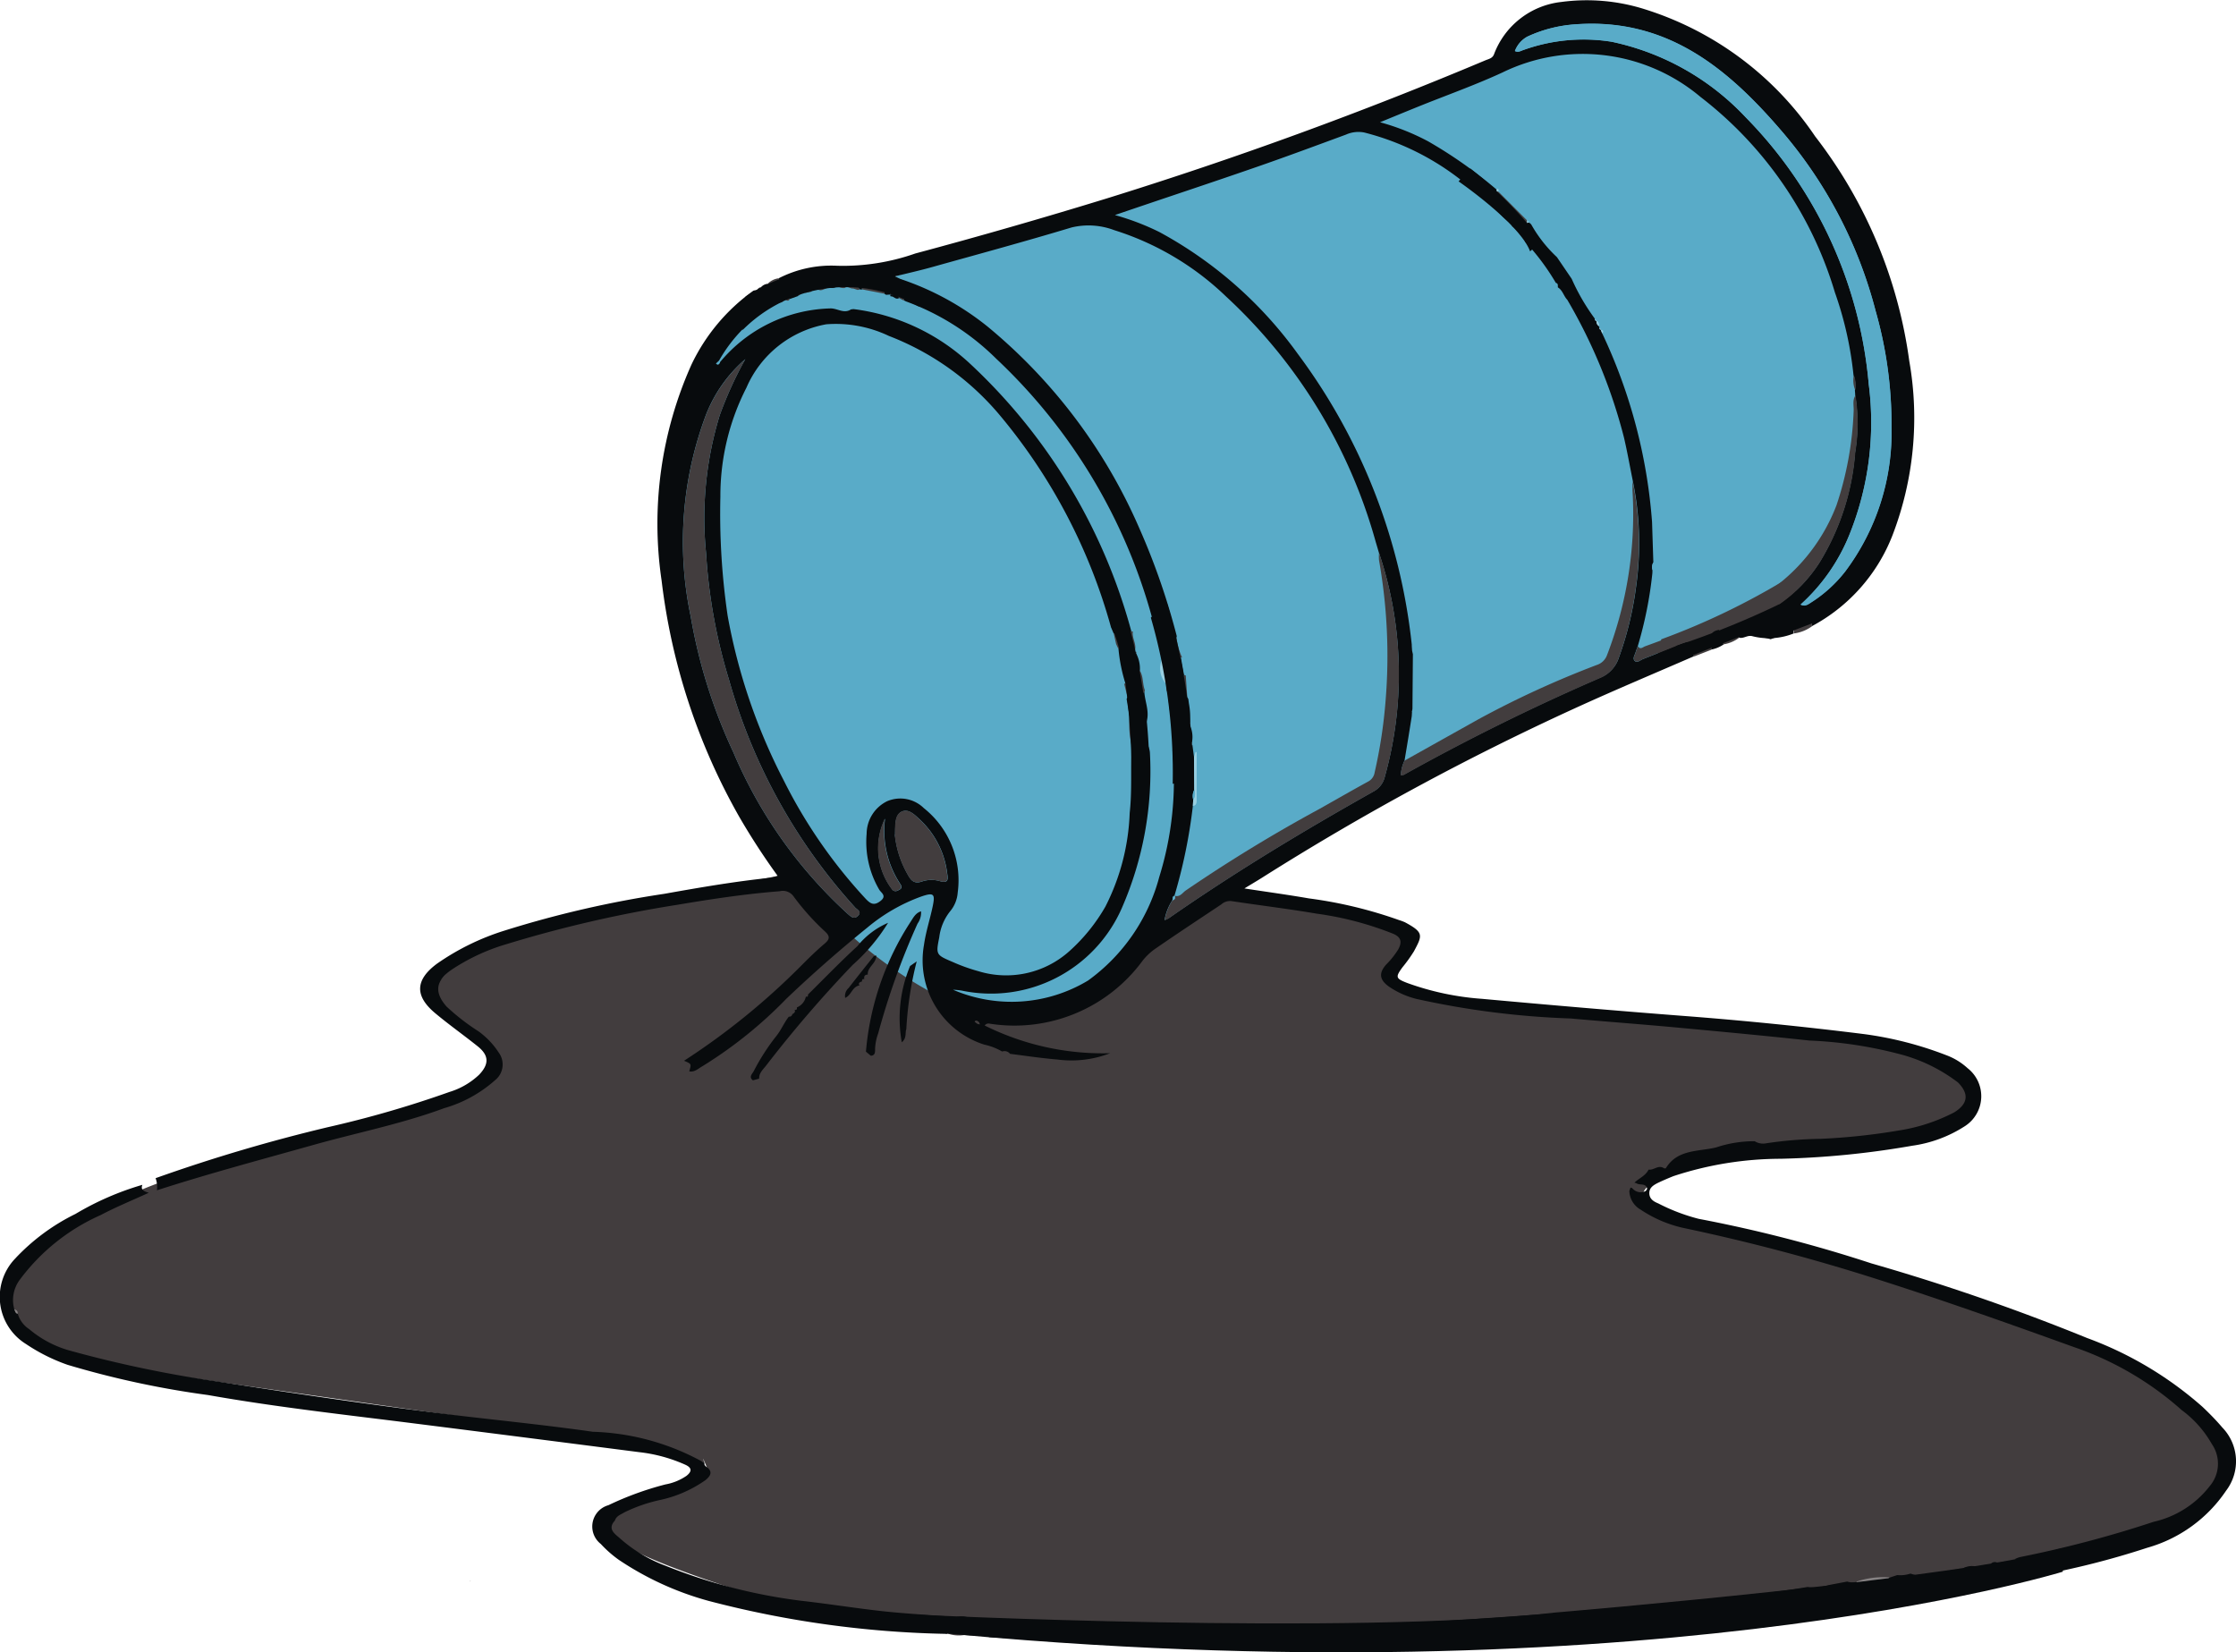 <svg xmlns="http://www.w3.org/2000/svg" xmlns:xlink="http://www.w3.org/1999/xlink" width="64.567" height="47.712" viewBox="0 0 64.567 47.712"><defs><clipPath id="clip-path"><rect id="Rectangle_262" data-name="Rectangle 262" width="64.567" height="47.712" fill="none"></rect></clipPath></defs><g id="Group_126" data-name="Group 126" transform="translate(0 0)"><g id="Group_125" data-name="Group 125" transform="translate(0 0)" clip-path="url(#clip-path)"><path id="Path_1920" data-name="Path 1920" d="M35.943,35.3,40.7,36.309a3.713,3.713,0,0,1-.421,1.094s.252.843,1.557.926l7.5.674,6.233.717s1.474.758,1.474,1.346c0,0-.253,1.138-2.779,1.222l-2.947.379-1.98.253s-2.19.673-1.727,1.136a12.789,12.789,0,0,0,4.422,1.348l5.39,1.853,2.991,1.094s2.906,1.348,3.537,2.359c0,0,.926.884.547,1.347h0a9.539,9.539,0,0,1-2.906,2.191h0S49.039,56.4,47.86,56.059c0,0-14.57.758-15.582.547,0,0-8.127-.336-8.8-.631,0,0-4.927-1.39-5.642-2.148h0s-1.054-.926.757-1.095c0,0,2.1-.5,1.914-.946s-.065-.124-.065-.124a30.826,30.826,0,0,0-4.081-.909h0L3.685,48.942s-4.926-.674-2.779-3.158a12.561,12.561,0,0,1,5.308-2.653l6.82-1.9s1.727-.674,1.306-1.557h0s-1.768-1.137-1.684-1.768a4.647,4.647,0,0,1,2.7-1.643c1.852-.422.042-.168.042-.168l4.716-.884,3.959-.8Z" transform="translate(-0.1 -9.427)" fill="#423d3e" fill-rule="evenodd"></path><path id="Path_1921" data-name="Path 1921" d="M26.84,12.44s.382-5.205,6.255-4.329L44.106,4.439l5.853-2.231S51.517.817,51.6.691a6.176,6.176,0,0,1,6.021,1.6s6.654,7.117,3.789,13.729c0,0-1.853,2.232-2.526,2.19a15.414,15.414,0,0,0-3.369.926S46.253,23.474,45.159,24.4c0,0-4.127,2.7-4.674,2.947,0,0-2.443,2.99-5.6,1.812a12.516,12.516,0,0,1-5.053-4.3S25.155,18.589,26.84,12.44" transform="translate(-7.252 -0.129)" fill="#59abc8" fill-rule="evenodd"></path><path id="Path_1922" data-name="Path 1922" d="M66.021,24.757a20.592,20.592,0,0,0,3.664-1.769l.253.422s-.59.715-4.043,1.852Z" transform="translate(-18.05 -6.297)" fill="#423d3e" fill-rule="evenodd"></path><path id="Path_1923" data-name="Path 1923" d="M33.866,38.745l.067-.066,0,0c.034-.044.068-.086.1-.131-.017-.217.248-.318.246-.545-.042.011-.07.008-.079.021-.242.3-.484.6-.72.911a.31.31,0,0,0-.1.285,2.885,2.885,0,0,0-.614,1.382c.278-.624.737-1.136,1.037-1.743l0,.008a.1.1,0,0,0,.066-.129Z" transform="translate(-8.976 -10.411)" fill="#423d3e" fill-rule="evenodd"></path><path id="Path_1924" data-name="Path 1924" d="M21.6,30.925c.062-.205.062-.205-.152-.295a20.377,20.377,0,0,0,3.437-2.8c.2-.2.406-.4.621-.581.142-.121.169-.207.015-.349a7.048,7.048,0,0,1-.923-1.033.379.379,0,0,0-.391-.132c-1,.078-1.981.228-2.964.393a35.972,35.972,0,0,0-4.934,1.138,5.8,5.8,0,0,0-1.565.729c-.463.32-.524.647-.154,1.07a6.361,6.361,0,0,0,.919.713,2.274,2.274,0,0,1,.584.611.579.579,0,0,1-.1.8A3.778,3.778,0,0,1,14.518,32c-1.233.456-2.525.709-3.786,1.064-1.5.422-3,.821-4.505,1.306a.756.756,0,0,0-.039-.35,47.989,47.989,0,0,1,4.964-1.47,30.623,30.623,0,0,0,3.52-1.019,2.151,2.151,0,0,0,.86-.5c.292-.308.285-.559-.049-.823-.4-.32-.823-.619-1.218-.949-.6-.5-.584-.964.051-1.434a7.085,7.085,0,0,1,1.936-.95,30.365,30.365,0,0,1,4.621-1.065c1.022-.182,2.045-.359,3.079-.465a1.794,1.794,0,0,0,.2-.052,20,20,0,0,1-1.106-1.7A18.138,18.138,0,0,1,20.8,16.767a11.225,11.225,0,0,1,.865-6.246A5.551,5.551,0,0,1,23.441,8.4c.028-.021.077-.015.116-.021-.025.123-.052.245-.078.371.155.027.285.05.211-.18a1.078,1.078,0,0,1-.02-.276.292.292,0,0,1,.2-.1.482.482,0,0,1,.041.415c-.067.182.077.143.147.187a4.345,4.345,0,0,0-1.606,1.627c-.028.025-.056.052-.082.078.054.044.09.024.111-.037A4.279,4.279,0,0,1,25.66,8.906c.209-.012.4.166.608.028l.073-.009a6.039,6.039,0,0,1,3.346,1.559,16.39,16.39,0,0,1,4.676,7.744c-.158.112-.341.023-.51.065-.025-.062-.052-.123-.078-.186a16.275,16.275,0,0,0-3.195-6.1A7.867,7.867,0,0,0,27.362,9.7a3.564,3.564,0,0,0-1.808-.336,3.111,3.111,0,0,0-2.305,1.831,6.846,6.846,0,0,0-.752,3.143,20.281,20.281,0,0,0,.21,3.445,16.824,16.824,0,0,0,1.621,4.755,14.6,14.6,0,0,0,2.362,3.412c.144.152.248.211.436.061s0-.238-.047-.33a2.723,2.723,0,0,1-.359-1.606,1.055,1.055,0,0,1,.593-.94.969.969,0,0,1,1.059.2,2.664,2.664,0,0,1,.978,2.438.95.95,0,0,1-.224.547,1.494,1.494,0,0,0-.309.746c-.1.5-.094.507.387.711a5.246,5.246,0,0,0,.741.266,2.732,2.732,0,0,0,2.625-.574,5.165,5.165,0,0,0,1.046-1.293,6.443,6.443,0,0,0,.7-2.7c.072-.651.024-1.3.055-1.954.068-.016.172.037.14-.126a1.238,1.238,0,0,1-.015-.526c.056-.216-.054-.2-.186-.19-.028-.166-.056-.33-.083-.5a.156.156,0,0,0,.028-.052c.188.041.323-.1.484-.142.023.327.194.631.013.99-.115.226.134.511.148.759a9.854,9.854,0,0,1-.812,4.488,4.124,4.124,0,0,1-4.625,2.38,2.05,2.05,0,0,0-.249-.024,4.279,4.279,0,0,0,3.9-.266,5.391,5.391,0,0,0,2.056-2.99,9.358,9.358,0,0,0,.383-3.645c-.009-.129.111-.171.08-.324A7.721,7.721,0,0,1,35.424,20c.018-.06.03-.126.112-.049a.54.54,0,0,0,.439.176c.011.017.022.037.033.054.007.044.012.087.018.131a2.255,2.255,0,0,1,.033.563.316.316,0,0,0-.293.372.278.278,0,0,0,.346.271l.015-.006c.015.114.03.227.046.341l.007.953a.379.379,0,0,0-.029.284l-.011.182a15.086,15.086,0,0,1-.53,2.586l.007.006c-.081.014-.051.086-.07.131a1.557,1.557,0,0,0-.225.573.968.968,0,0,0,.116-.052c1.913-1.332,3.906-2.534,5.938-3.675a.641.641,0,0,0,.306-.413,10.988,10.988,0,0,0-.169-6.468c-.03-.1-.058-.2-.089-.3a15.167,15.167,0,0,0-4.327-7.1,8.185,8.185,0,0,0-3.227-1.914,2.093,2.093,0,0,0-1.232-.078c-1.343.405-2.7.773-4.046,1.149-.325.091-.656.165-1.055.264.109.05.143.07.178.081a8.091,8.091,0,0,1,2.5,1.37,15.586,15.586,0,0,1,4.39,5.846,20,20,0,0,1,1.069,3.085.093.093,0,0,1-.009.049c-.194.085-.258.326-.471.386a16.088,16.088,0,0,0-4.735-8.443A7.2,7.2,0,0,0,27.847,8.7a.158.158,0,0,0-.054-.024.286.286,0,0,0-.24-.315c-.044-.01-.077-.039-.067-.087.017-.083.068-.059.112-.025s.1.058.121-.012-.024-.113-.1-.12-.169-.021-.234.047c-.113.119-.017.229.022.341l-.126.008-.053-.035a.3.3,0,0,0-.241-.365.334.334,0,0,0-.406.239V8.37a.182.182,0,0,0-.049-.014c-.129-.04.073-.257-.092-.223-.187.036-.44-.169-.564.129a.27.27,0,0,1-.235.044c.008-.066.13-.147-.038-.187a.5.5,0,0,0-.659.311.119.119,0,0,1-.056.015c-.07-.219-.139-.421-.449-.289a.26.26,0,0,1-.269-.115,3.33,3.33,0,0,1,1.7-.367,6.3,6.3,0,0,0,2.254-.354q2.782-.745,5.533-1.591Q39.226,4,44.594,1.739c.094-.038.2-.055.244-.176A2.349,2.349,0,0,1,46.777.057a5.542,5.542,0,0,1,2.416.211,9.287,9.287,0,0,1,4.916,3.669,13.577,13.577,0,0,1,2.718,6.484,9.465,9.465,0,0,1-.479,5.022A5.043,5.043,0,0,1,54,18.089c.041-.24-.069-.308-.3-.308s-.213.143-.211.291c0,.074,0,.147,0,.22a1.932,1.932,0,0,1-1.186.08c-.147-.045-.258.079-.394.04a.5.5,0,0,1,.014-.418l.228-.09c.122.028.246.05.366.086.211.065.434-.057.388-.258-.042-.185.057-.216.153-.279a4.253,4.253,0,0,0,1.176-1.213,7.11,7.11,0,0,0,1.027-3.171,5.171,5.171,0,0,0,.005-1.653c0-.049-.006-.1-.009-.149a.8.8,0,0,0-.04-.434,10.278,10.278,0,0,0-.538-2.392A11.136,11.136,0,0,0,50.8,2.8a5.281,5.281,0,0,0-5.716-.709c-.789.365-1.613.656-2.421.982-.356.144-.711.29-1.118.457a6.7,6.7,0,0,1,1.389.551,13.02,13.02,0,0,1,1.974,1.391.073.073,0,0,1,.006.06A.977.977,0,0,0,44.4,5.6l-.056-.009a7.52,7.52,0,0,0-3.26-1.766.882.882,0,0,0-.521.061c-.877.323-1.753.649-2.636.954-1.329.461-2.663.9-4.038,1.37a7.222,7.222,0,0,1,1.288.492,11.908,11.908,0,0,1,3.991,3.513,17.074,17.074,0,0,1,3.293,8.395c0,.061.007.121.01.18.008.033.015.067.023.1l-.013,1.573c0,.034-.008.069-.012.1s-.005.078-.008.118q-.1.64-.209,1.282a1.1,1.1,0,0,0-.105.415.3.3,0,0,0,.084-.01,62.846,62.846,0,0,1,5.669-2.8.935.935,0,0,0,.547-.594,9.589,9.589,0,0,0,.494-2.045,8.918,8.918,0,0,0-.1-3.06c-.083-.41-.156-.823-.251-1.231a15.354,15.354,0,0,0-1.637-3.98c-.105-.109-.134-.276-.272-.359-.007-.049.017-.113-.059-.131a6.769,6.769,0,0,0-.891-1.193c0-.019-.007-.038-.01-.058a.791.791,0,0,0,.069-.492l.031-.005.03.005c.02.017.041.036.059.054a3.9,3.9,0,0,0,.743.946l.426.626A6.066,6.066,0,0,0,47.746,9.2l0-.006c.007.038.012.078.065.076l-.011-.01a.152.152,0,0,0,.077.161l-.009.014.012.012c0,.037.011.072.058.076l-.017,0,.041.107A15.37,15.37,0,0,1,49.4,15.075c.012.387.025.775.037,1.163a.269.269,0,0,0-.026.222c0,.041,0,.08-.005.119a11.522,11.522,0,0,1-.42,2.084c-.021.058-.045.115-.062.174-.026.085-.1.187-.015.255.068.053.153-.031.228-.061q.479-.188.957-.381c.456-.182.456-.183.515.3-1.152.5-2.312.987-3.455,1.51a76.112,76.112,0,0,0-9.032,4.894c-.15.094-.3.182-.493.3.647.1,1.258.182,1.865.288a12.634,12.634,0,0,1,2.595.624,1.587,1.587,0,0,1,.176.065c.547.295.507.375.26.837a4.225,4.225,0,0,1-.33.46c-.211.288-.2.327.139.457a7.974,7.974,0,0,0,2.149.456c1.931.176,3.865.343,5.8.492q2.627.2,5.241.527a10.33,10.33,0,0,1,2.372.609,1.871,1.871,0,0,1,.615.375,1.027,1.027,0,0,1-.082,1.677,3.753,3.753,0,0,1-1.52.563,25.369,25.369,0,0,1-3.793.376,9.951,9.951,0,0,0-3.095.5c-.156.062-.311.129-.46.2-.12.063-.245.134-.24.3s.134.238.256.288a5.532,5.532,0,0,0,1.168.446,39.883,39.883,0,0,1,4.989,1.287,61.562,61.562,0,0,1,6.229,2.155A10.47,10.47,0,0,1,65.3,40.628c.2.19.391.385.567.592a1.4,1.4,0,0,1,.109,1.824A4.08,4.08,0,0,1,63.7,44.692a23.768,23.768,0,0,1-3.2.808,1.2,1.2,0,0,1-.25,0c-.03-.235-.269-.3-.373-.481a.836.836,0,0,1,.144-.057,32.474,32.474,0,0,0,3.861-1.019A2.836,2.836,0,0,0,65.5,42.916a1,1,0,0,0,.061-1.224,3.12,3.12,0,0,0-.867-.975A9.116,9.116,0,0,0,61.59,38.9c-1.906-.688-3.815-1.366-5.747-1.981q-2.7-.86-5.472-1.448a3.618,3.618,0,0,1-1.3-.542.643.643,0,0,1-.327-.538c.012-.033.023-.068.034-.1.019.008.044.01.055.024a.314.314,0,0,0,.361.087c.029-.008.069-.065.063-.089-.046-.16-.214-.079-.309-.147a.2.2,0,0,0-.06-.014c.134-.129.325-.2.412-.379.15.025.281-.147.44-.042.016.009.054.01.06,0,.335-.553.948-.474,1.454-.6a3.451,3.451,0,0,1,1.109-.178.463.463,0,0,0,.333.06,11.606,11.606,0,0,1,1.578-.129,18.364,18.364,0,0,0,2.248-.24,5.186,5.186,0,0,0,1.605-.525c.4-.249.43-.533.109-.861a4.741,4.741,0,0,0-1.744-.835,12.158,12.158,0,0,0-2.547-.377c-1.241-.134-2.483-.251-3.725-.366-1.057-.1-2.114-.176-3.17-.271a24.28,24.28,0,0,1-4.454-.565,2.451,2.451,0,0,1-.8-.36c-.266-.194-.293-.382-.076-.63a2.386,2.386,0,0,0,.352-.442c.112-.208.087-.348-.146-.449a9.4,9.4,0,0,0-2.217-.582c-.817-.139-1.639-.238-2.458-.362a.373.373,0,0,0-.287.094c-.646.431-1.294.857-1.934,1.3a1.7,1.7,0,0,0-.34.326,4.59,4.59,0,0,1-4.439,1.816.137.137,0,0,0-.122.057,7.647,7.647,0,0,0,3.622.8,3.088,3.088,0,0,1-1.522.182c-.457-.037-.913-.107-1.368-.164a.2.2,0,0,0-.227-.067l0,0a1.8,1.8,0,0,0-.519-.2,2.551,2.551,0,0,1-1.739-2.878c.052-.373.172-.735.25-1.105s.037-.418-.33-.292a5.148,5.148,0,0,0-1.55.892q-1.214.982-2.346,2.061a12.5,12.5,0,0,1-2.429,1.951c-.116.065-.218.173-.372.144m8.322-1.372.068.019c-.008-.02-.018-.041-.027-.061-.037-.031-.074-.061-.123-.018l.082.06m23.773-12.1c.142.061.224-.018.311-.072a3.874,3.874,0,0,0,.974-.888,6.689,6.689,0,0,0,1.337-4.169,11.92,11.92,0,0,0-.458-3.348,12.941,12.941,0,0,0-2.724-5.209C51.58,1.96,49.823.511,47.2.7a3.908,3.908,0,0,0-1.4.357.786.786,0,0,0-.359.415c.1.052.177-.009.254-.032a5.115,5.115,0,0,1,2.544-.232A7.4,7.4,0,0,1,52.106,3.39a12.539,12.539,0,0,1,3.551,7.7,8.654,8.654,0,0,1-.542,4.31,5.476,5.476,0,0,1-1.422,2.055M23.219,10.367a4.09,4.09,0,0,0-1.134,1.6A10.423,10.423,0,0,0,21.64,17.8a15.357,15.357,0,0,0,1.233,3.925,13.348,13.348,0,0,0,3.289,4.652c.1.086.193.191.317.058.1-.113-.032-.168-.087-.226a16.35,16.35,0,0,1-3.648-6.587,15.688,15.688,0,0,1-.66-3.648,10.126,10.126,0,0,1,.394-3.985,11.042,11.042,0,0,1,.741-1.624M27.536,24.1a2.914,2.914,0,0,0,.364,1.138c.1.186.19.3.433.211a.857.857,0,0,1,.5-.007c.263.082.238-.078.215-.221a2.543,2.543,0,0,0-.767-1.534c-.151-.138-.336-.342-.539-.254s-.194.367-.2.667m-.292-.457a1.957,1.957,0,0,0,.224,2.059c.08.06.135.02.2-.015.078-.043.059-.1.021-.158a2.784,2.784,0,0,1-.443-1.886" transform="translate(-1.695 0)" fill="#080b0d" fill-rule="evenodd"></path><path id="Path_1925" data-name="Path 1925" d="M20.407,55.266c.185.143.107.261-.033.378a3.583,3.583,0,0,1-1.279.568,4.53,4.53,0,0,0-1.064.364c-.1.064-.233.1-.275.238-.23.248.01.391.145.513a4.17,4.17,0,0,0,1.317.791,15.7,15.7,0,0,0,3.911,1.011c.781.088,1.559.213,2.339.3.645.07,1.295.105,1.942.157a.726.726,0,0,1-.054.5,29.179,29.179,0,0,1-6.9-.954,8.808,8.808,0,0,1-2.588-1.185,3.361,3.361,0,0,1-.52-.458.639.639,0,0,1,.221-1.119,9,9,0,0,1,1.647-.6,1.555,1.555,0,0,0,.607-.248c.152-.12.17-.227-.033-.32a4.471,4.471,0,0,0-1.329-.363q-3.187-.411-6.374-.814c-2.031-.258-4.066-.479-6.083-.836a26.492,26.492,0,0,1-4.052-.872,5.258,5.258,0,0,1-1.2-.6A1.6,1.6,0,0,1,.418,49.27a6,6,0,0,1,1.759-1.309,8.338,8.338,0,0,1,1.935-.842c-.056.138.03.186.185.229-.488.224-.95.412-1.391.645a5.864,5.864,0,0,0-2.33,1.861.982.982,0,0,0-.162.863c.025.047.025.115.1.129h0a.8.8,0,0,0,.331.442,3.092,3.092,0,0,0,1.193.624,34.6,34.6,0,0,0,4.261.889c2.362.368,4.727.716,7.1,1,1.241.144,2.484.272,3.721.449a6.992,6.992,0,0,1,3.226.9h0c-.019.063.026.091.065.124" transform="translate(0 -12.907)" fill="#080b0d" fill-rule="evenodd"></path><path id="Path_1926" data-name="Path 1926" d="M59.79,64.009c-1.492.2-2.992.29-4.492.4-3.289.233-6.583.2-9.876.178-2.032-.015-4.059-.136-6.085-.259-.051-.166.1-.3.069-.463a.775.775,0,0,1,.539,0c.091.364.172.388.644.36.274-.017.179-.186.194-.32l.113.017a.251.251,0,0,0,.119.253c.307.1.353.089.433-.134-.13.025-.237.145-.379.087a.256.256,0,0,1-.012-.192l1.475.062c0,.093.006.186.009.279,0,.049-.169.107,0,.144.082.017.192.039.166-.131a.748.748,0,0,1,.062-.271c.179-.094.367-.017.552-.033.219-.02-.036.2.129.235.229.049-.005-.247.19-.218a3.442,3.442,0,0,0,.466,0c.052,0,.1.007.109.08,0,.042-.115.107.021.124.113.015.1-.041.1-.129s.087-.081.142-.071c.152.029.314-.014.457.068.073.2.258.112.39.16.275.1.269-.016.2-.213l.179.015c.071.278.307.16.49.19-.166.117-.166.117-.452.08a.262.262,0,0,0,.362.147c.238-.07.25-.28.25-.485l.162.089c.216.269.335.277.53.034l.115-.06c0,.146.079.195.219.2.155,0,.271-.025.3-.2l.314-.012c1.618-.078,3.24-.073,4.857-.182,2.178-.147,4.355-.295,6.527-.517,1.2-.123,2.4-.241,3.591-.441a1.35,1.35,0,0,0,.617-.056l.525-.1a.5.5,0,0,0,.266.011.692.692,0,0,0,.958-.125l.222-.073a.922.922,0,0,0,.382-.043c.054.017.108.033.164.05.178.445,1.068.468,1.431.045.108-.126,0-.18-.073-.25a.536.536,0,0,1,.359-.052c0,.2,0,.4,0,.6-1.443.234-2.887.473-4.332.7-.577.089-1.157.147-1.736.22-.05.007-.1.028-.139-.028.064-.289.254-.29.478-.207.072.028.147.058.168-.051s-.059-.115-.136-.12a.655.655,0,0,0-.455.047c-.116.082-.264.183-.052.327a2.316,2.316,0,0,1-.927.129c-.058-.1.172-.358-.153-.308-.264.04-.513.082-.7-.171-.014-.019-.076-.007-.113,0a.092.092,0,0,0,0,.075c.124.16.033.349.077.519" transform="translate(-10.772 -17.056)" fill="#080b0d" fill-rule="evenodd"></path><path id="Path_1927" data-name="Path 1927" d="M66.716,25.681c-.059-.481-.059-.479-.515-.3q-.477.192-.956.381c-.076.03-.161.113-.229.061-.089-.068-.011-.17.015-.255.017-.06.041-.116.062-.175.073.114.148.02.215,0,.508-.185,1.014-.376,1.52-.566l.114,0,.094-.034a.469.469,0,0,0,.248-.174l.235-.03,0,0c-.02.1-.039.208-.059.313l-.021.025c-.385.065-.179.372-.232.571l-.489.19" transform="translate(-17.798 -6.733)" fill="#423d3e" fill-rule="evenodd"></path><path id="Path_1928" data-name="Path 1928" d="M79.948,61.995c.1.176.343.247.373.481a1.5,1.5,0,0,1-.508.139c-.036-.236-.312-.3-.377-.514l.432-.121.08.015" transform="translate(-21.759 -16.978)" fill="#423d3e" fill-rule="evenodd"></path><path id="Path_1929" data-name="Path 1929" d="M30.845,11.073a.261.261,0,0,0,.269.115c.311-.131.38.07.449.29l-.147.1c-.02-.122.017-.322-.182-.279-.164.036-.129.205-.07.337,0,.009.008.019.012.028-.06.11-.12.009-.18,0-.036-.123.052-.277-.085-.372a.1.1,0,0,0-.138.031.457.457,0,0,0,.02.417.09.09,0,0,1,0,.031l-.063.051c-.07-.044-.214-.006-.147-.187a.487.487,0,0,0-.041-.415.539.539,0,0,1,.3-.15" transform="translate(-8.368 -3.033)" fill="#423d3e" fill-rule="evenodd"></path><path id="Path_1930" data-name="Path 1930" d="M78.562,62.855c0-.2,0-.4,0-.6a.268.268,0,0,1,.007-.042l.445-.038c0,.189,0,.376-.007.564a1.037,1.037,0,0,1-.447.113" transform="translate(-21.52 -17.032)" fill="#423d3e" fill-rule="evenodd"></path><path id="Path_1931" data-name="Path 1931" d="M67.478,64.438c-.044-.17.047-.359-.077-.519a.092.092,0,0,1,0-.075c.037-.008.1-.02.113,0,.187.253.436.211.7.171.325-.05.1.207.153.308l-.383.065c.012-.145-.036-.252-.2-.245-.19.009-.194.147-.174.292l-.137,0" transform="translate(-18.461 -17.485)" fill="#423d3e" fill-rule="evenodd"></path><path id="Path_1932" data-name="Path 1932" d="M68.964,24.781a.5.5,0,0,0-.014.418,1,1,0,0,1-.444.192.728.728,0,0,1-.141-.417l.02-.025c.2-.036.363-.19.579-.168" transform="translate(-18.727 -6.787)" fill="#423d3e" fill-rule="evenodd"></path><path id="Path_1933" data-name="Path 1933" d="M79.177,62.727c0-.188.005-.375.007-.563a.157.157,0,0,1,.181-.023c.065.217.34.278.377.514a1.808,1.808,0,0,1-.565.073" transform="translate(-21.688 -17.017)" fill="#080b0d" fill-rule="evenodd"></path><path id="Path_1934" data-name="Path 1934" d="M37.676,64.772a.726.726,0,0,0,.054-.5l.079-.025.137.04c-.012.137-.094.316.134.342s.237-.147.224-.314a.283.283,0,0,1,.059-.012l.079.017a.429.429,0,0,1-.253.487.977.977,0,0,1-.513-.04" transform="translate(-10.32 -17.6)" fill="#423d3e" fill-rule="evenodd"></path><path id="Path_1935" data-name="Path 1935" d="M71.345,25c0-.073,0-.146,0-.22,0-.148-.024-.291.211-.291s.34.068.3.308a1.111,1.111,0,0,1-.5.2" transform="translate(-19.541 -6.708)" fill="#423d3e" fill-rule="evenodd"></path><path id="Path_1936" data-name="Path 1936" d="M68.274,25.047a.728.728,0,0,0,.141.417.946.946,0,0,1-.372.155c.053-.2-.153-.506.232-.571" transform="translate(-18.636 -6.861)" fill="#080b0d" fill-rule="evenodd"></path><path id="Path_1937" data-name="Path 1937" d="M39.285,64.433c.027.162-.12.3-.069.463-.065-.012-.131-.022-.2-.031.044-.193-.088-.341-.131-.511.132.028.264.053.4.08" transform="translate(-10.652 -17.628)" fill="#423d3e" fill-rule="evenodd"></path><path id="Path_1938" data-name="Path 1938" d="M38.749,64.353c.043.171.174.319.131.511l-.5-.025a.429.429,0,0,0,.253-.487h.113" transform="translate(-10.514 -17.627)" fill="#080b0d" fill-rule="evenodd"></path><path id="Path_1939" data-name="Path 1939" d="M69.977,64.183c-.212-.144-.064-.245.052-.327a.655.655,0,0,1,.455-.047c.077.005.155.013.136.119s-.1.08-.168.052c-.224-.084-.414-.083-.478.207Z" transform="translate(-19.139 -17.474)" fill="#423d3e" fill-rule="evenodd"></path><path id="Path_1940" data-name="Path 1940" d="M67.7,64.551c-.019-.144-.015-.283.174-.292.163-.007.21.1.2.245l-.373.047" transform="translate(-18.542 -17.602)" fill="#080b0d" fill-rule="evenodd"></path><path id="Path_1941" data-name="Path 1941" d="M30.192,11.421a1.112,1.112,0,0,0,.02.276c.076.229-.054.207-.21.18.026-.126.053-.248.078-.371a.138.138,0,0,1,.112-.085" transform="translate(-8.218 -3.128)" fill="#423d3e" fill-rule="evenodd"></path><path id="Path_1942" data-name="Path 1942" d="M30.1,41.2l-.178.048c-.13-.1-.015-.188.027-.271a6.221,6.221,0,0,1,.66-1.022c.136-.174.216-.375.351-.546a.086.086,0,0,0,.1-.07l0,0c.047-.03.1-.059.066-.129l0,0c.059.015.074-.016.065-.067l0,0a.434.434,0,0,0,.261-.315h-.007c.062.02.075-.01.065-.063l0,.008c.476-.47.94-.951,1.43-1.4a2.29,2.29,0,0,1,.885-.673A5.439,5.439,0,0,1,32.8,37.918,35.891,35.891,0,0,0,30.32,40.8c-.089.122-.225.226-.218.4" transform="translate(-8.181 -10.053)" fill="#080b0d" fill-rule="evenodd"></path><path id="Path_1943" data-name="Path 1943" d="M34.58,40.412l-.141-.118a8.124,8.124,0,0,1,1.291-3.752c.078-.12.147-.256.3-.3a.544.544,0,0,1-.1.353,21.112,21.112,0,0,0-1.138,3.174,1.456,1.456,0,0,0-.089.444c0,.091.007.191-.126.2" transform="translate(-9.434 -9.927)" fill="#080b0d" fill-rule="evenodd"></path><path id="Path_1944" data-name="Path 1944" d="M36.078,38.363l.187-.131a10.042,10.042,0,0,0-.3,1.956c-.041.113.018.255-.131.381a3.916,3.916,0,0,1,.241-2.206" transform="translate(-9.794 -10.472)" fill="#080b0d" fill-rule="evenodd"></path><path id="Path_1945" data-name="Path 1945" d="M34.032,38.864c-.22.029-.243.288-.423.361a.31.31,0,0,1,.1-.285c.237-.306.478-.608.72-.911.009-.013.037-.01.078-.021,0,.227-.263.328-.245.545-.088,0-.116.05-.1.131l0,0c-.057-.014-.068.02-.067.066l0,0c-.064.021-.123.046-.066.129Z" transform="translate(-9.204 -10.411)" fill="#080b0d" fill-rule="evenodd"></path><path id="Path_1946" data-name="Path 1946" d="M.666,52.2c-.071-.015-.071-.082-.1-.129.07.016.11.054.1.129" transform="translate(-0.156 -14.264)" fill="#868283" fill-rule="evenodd"></path><path id="Path_1947" data-name="Path 1947" d="M68.5,17.71a5.454,5.454,0,0,0,1.422-2.053,8.65,8.65,0,0,0,.542-4.311,12.532,12.532,0,0,0-3.551-7.7,7.4,7.4,0,0,0-3.869-2.183A5.14,5.14,0,0,0,60.5,1.7c-.077.023-.151.083-.254.032a.789.789,0,0,1,.359-.415,3.906,3.906,0,0,1,1.4-.355c2.621-.19,4.378,1.26,5.934,3.066a12.938,12.938,0,0,1,2.724,5.208,11.92,11.92,0,0,1,.458,3.348,6.689,6.689,0,0,1-1.337,4.17,3.9,3.9,0,0,1-.975.888c-.087.054-.17.132-.311.071" transform="translate(-16.503 -0.258)" fill="#59abc8" fill-rule="evenodd"></path><path id="Path_1948" data-name="Path 1948" d="M28.97,14.278a11.076,11.076,0,0,0-.741,1.624,10.142,10.142,0,0,0-.394,3.985,15.728,15.728,0,0,0,.661,3.647,16.345,16.345,0,0,0,3.648,6.587c.055.057.192.114.087.226-.123.133-.219.028-.317-.058a13.352,13.352,0,0,1-3.289-4.651,15.371,15.371,0,0,1-1.233-3.926,10.423,10.423,0,0,1,.444-5.829,4.1,4.1,0,0,1,1.134-1.6" transform="translate(-7.446 -3.911)" fill="#423d3e" fill-rule="evenodd"></path><path id="Path_1949" data-name="Path 1949" d="M46.6,31.884c.152.056.229-.078.32-.144a44.2,44.2,0,0,1,3.869-2.361c.467-.263.93-.529,1.4-.787a.356.356,0,0,0,.192-.264,14.272,14.272,0,0,0,.317-2.081,15.785,15.785,0,0,0-.19-4.044,1.2,1.2,0,0,1,0-.217,10.988,10.988,0,0,1,.168,6.468.644.644,0,0,1-.306.414c-2.031,1.14-4.025,2.342-5.937,3.674a.94.94,0,0,1-.116.053,1.564,1.564,0,0,1,.224-.574c.067-.02.1-.061.07-.13Z" transform="translate(-12.687 -6.022)" fill="#423d3e" fill-rule="evenodd"></path><path id="Path_1950" data-name="Path 1950" d="M55.814,27.2q1.072-.6,2.145-1.2a27.7,27.7,0,0,1,3.407-1.563.466.466,0,0,0,.3-.289A11.325,11.325,0,0,0,62.4,19.4c0-.094,0-.188,0-.282a8.919,8.919,0,0,1,.1,3.06,9.585,9.585,0,0,1-.494,2.045.937.937,0,0,1-.547.594,62.56,62.56,0,0,0-5.669,2.8.339.339,0,0,1-.084.009,1.1,1.1,0,0,1,.105-.414" transform="translate(-15.26 -5.235)" fill="#423d3e" fill-rule="evenodd"></path><path id="Path_1951" data-name="Path 1951" d="M69.488,22.21c.113-.054.224-.113.337-.164.079-.035.222-.007.211-.131-.01-.1-.144-.114-.232-.131a2.614,2.614,0,0,0-.359-.021,5.308,5.308,0,0,0,2.61-2.87,9.675,9.675,0,0,0,.494-2.711c.01-.152-.044-.315.054-.459a5.2,5.2,0,0,1-.006,1.653,7.086,7.086,0,0,1-1.027,3.17A4.234,4.234,0,0,1,70.4,21.759c-.1.063-.2.094-.153.28.046.2-.177.322-.388.258-.12-.036-.244-.058-.367-.086" transform="translate(-19.023 -4.307)" fill="#423d3e" fill-rule="evenodd"></path><path id="Path_1952" data-name="Path 1952" d="M35.59,32.931c.009-.3-.015-.573.2-.667s.388.116.539.254a2.538,2.538,0,0,1,.767,1.534c.024.143.049.3-.215.221a.855.855,0,0,0-.5.007c-.243.084-.33-.025-.433-.211a2.914,2.914,0,0,1-.364-1.138" transform="translate(-9.749 -8.832)" fill="#423d3e" fill-rule="evenodd"></path><path id="Path_1953" data-name="Path 1953" d="M46.369,26.95c-.076-.075-.041-.173-.057-.261a2.477,2.477,0,0,0-.119-.7c-.017-.083-.033-.164-.049-.245.213-.06.277-.3.471-.386a1.821,1.821,0,0,0,.158.57l-.03.006c-.182.179-.11.367,0,.543.052.086.072,0,.091-.043a.191.191,0,0,0,.046.016l.044.626a.541.541,0,0,1-.439-.176c-.082-.078-.094-.012-.112.049" transform="translate(-12.64 -6.946)" fill="#423d3e" fill-rule="evenodd"></path><path id="Path_1954" data-name="Path 1954" d="M60.137,9.008c-.129-.124-.21-.293-.367-.39,0-.023-.005-.046-.008-.069L59.7,8.5l0,.007c.025-.314-.18-.405-.435-.448a.215.215,0,0,1-.061,0c-.094-.161-.262-.243-.39-.37a.984.984,0,0,1,.513-.072l.03-.006.028.012,0,0,.823.826,0-.006c0,.027,0,.054,0,.081a.8.8,0,0,1-.069.492" transform="translate(-16.111 -2.083)" fill="#423d3e" fill-rule="evenodd"></path><path id="Path_1955" data-name="Path 1955" d="M35.114,32.561a2.784,2.784,0,0,0,.443,1.886c.038.057.057.115-.021.158-.063.036-.118.075-.2.015a1.957,1.957,0,0,1-.224-2.059" transform="translate(-9.565 -8.919)" fill="#423d3e" fill-rule="evenodd"></path><path id="Path_1956" data-name="Path 1956" d="M44.807,27.442c-.033-.131-.068-.261-.1-.393l.019-.005h.018a1.1,1.1,0,0,0,.416-.372c.108.171.074.379.144.56,0,.022-.007.044-.012.068-.161.046-.3.184-.484.142" transform="translate(-12.246 -7.306)" fill="#423d3e" fill-rule="evenodd"></path><path id="Path_1957" data-name="Path 1957" d="M44.363,25.48c-.023-.1-.046-.207-.07-.311.169-.041.352.048.51-.065a.112.112,0,0,0,.044.007c-.033.2.125.377.05.577-.158-.01-.3-.107-.469-.072-.021-.045-.043-.091-.064-.137" transform="translate(-12.133 -6.877)" fill="#423d3e" fill-rule="evenodd"></path><path id="Path_1958" data-name="Path 1958" d="M34.925,11.539l-.648-.126a.334.334,0,0,1,.406-.239.3.3,0,0,1,.242.365" transform="translate(-9.389 -3.058)" fill="#423d3e" fill-rule="evenodd"></path><path id="Path_1959" data-name="Path 1959" d="M44.976,29.325a2.8,2.8,0,0,1-.06-.841c.131-.007.242-.026.186.19a1.223,1.223,0,0,0,.014.525c.032.163-.071.11-.14.126" transform="translate(-12.3 -7.801)" fill="#423d3e" fill-rule="evenodd"></path><path id="Path_1960" data-name="Path 1960" d="M32.72,11.359c-.107,0-.195.106-.311.064h0c-.02-.016-.038-.032-.06-.047-.091-.025-.126.028-.146.1l-.175.034a.038.038,0,0,1,0-.032.5.5,0,0,1,.659-.311c.168.04.046.121.038.187" transform="translate(-8.771 -3.053)" fill="#423d3e" fill-rule="evenodd"></path><path id="Path_1961" data-name="Path 1961" d="M35.771,11.74l-.137-.071c-.038-.142-.152-.107-.25-.105l0,.006c-.038-.113-.134-.221-.022-.341.065-.068.151-.053.234-.047s.124.044.1.121-.073.046-.121.012-.094-.058-.112.025a.074.074,0,0,0,.067.088.285.285,0,0,1,.24.314" transform="translate(-9.673 -3.061)" fill="#423d3e" fill-rule="evenodd"></path><path id="Path_1962" data-name="Path 1962" d="M47.474,30.049c.015-.046.028-.094.043-.142l.033,0c0,.467,0,.935,0,1.4,0,.08-.016.144-.11.158l.011-.182A.321.321,0,0,0,47.481,31l-.007-.953" transform="translate(-12.995 -8.192)" fill="#98cfe1" fill-rule="evenodd"></path><path id="Path_1963" data-name="Path 1963" d="M33.514,11.372a.3.3,0,0,1-.207-.055c.124-.3.376-.092.563-.129.166-.034-.036.183.092.224l-.07.016-.131-.042c-.083.011-.162-.078-.247-.013" transform="translate(-9.124 -3.055)" fill="#423d3e" fill-rule="evenodd"></path><path id="Path_1964" data-name="Path 1964" d="M47.219,28.756c.007.038.012.076.017.115-.247.186-.24.277.036.448v.08a.277.277,0,0,1-.346-.271.315.315,0,0,1,.293-.372" transform="translate(-12.854 -7.877)" fill="#423d3e" fill-rule="evenodd"></path><path id="Path_1965" data-name="Path 1965" d="M73.763,15.354a.741.741,0,0,1-.04-.434.792.792,0,0,1,.04.434" transform="translate(-20.191 -4.087)" fill="#423d3e" fill-rule="evenodd"></path><path id="Path_1966" data-name="Path 1966" d="M47.48,31.415a.319.319,0,0,1-.029.284.386.386,0,0,1,.029-.284" transform="translate(-12.994 -8.605)" fill="#59abc8" fill-rule="evenodd"></path><path id="Path_1967" data-name="Path 1967" d="M65.745,22.364a.212.212,0,0,1-.026.223.268.268,0,0,1,.026-.223" transform="translate(-17.999 -6.126)" fill="#59abc8" fill-rule="evenodd"></path><path id="Path_1968" data-name="Path 1968" d="M46.694,35.626c.025.07,0,.11-.07.131.02-.046-.01-.118.07-.131" transform="translate(-12.771 -9.759)" fill="#59abc8" fill-rule="evenodd"></path><path id="Path_1969" data-name="Path 1969" d="M63.493,12.756c.076.03.075.1.077.161a.152.152,0,0,1-.077-.161" transform="translate(-17.392 -3.494)" fill="#98cfe1" fill-rule="evenodd"></path><path id="Path_1970" data-name="Path 1970" d="M28.591,14.392c-.021.061-.056.081-.111.038.026-.026.055-.052.082-.078.011.014.02.027.029.041" transform="translate(-7.801 -3.931)" fill="#59abc8" fill-rule="evenodd"></path><path id="Path_1971" data-name="Path 1971" d="M63.661,13.115c.078.01.09.046.042.107-.015-.036-.028-.072-.042-.107" transform="translate(-17.438 -3.592)" fill="#98cfe1" fill-rule="evenodd"></path><path id="Path_1972" data-name="Path 1972" d="M38.843,40.673c-.027-.021-.054-.041-.081-.061.048-.043.086-.013.123.018l-.041.043" transform="translate(-10.618 -11.118)" fill="#423d3e" fill-rule="evenodd"></path><path id="Path_1973" data-name="Path 1973" d="M59.576,7.594l-.028-.012-.03.006a.073.073,0,0,0-.006-.06c.1-.054.043.045.064.066" transform="translate(-16.302 -2.057)" fill="#98cfe1" fill-rule="evenodd"></path><path id="Path_1974" data-name="Path 1974" d="M63.42,12.666l.065.076c-.053,0-.058-.037-.065-.076" transform="translate(-17.372 -3.469)" fill="#98cfe1" fill-rule="evenodd"></path><path id="Path_1975" data-name="Path 1975" d="M63.6,13.014c.02.025.039.049.058.076-.047,0-.054-.038-.058-.076" transform="translate(-17.423 -3.565)" fill="#98cfe1" fill-rule="evenodd"></path><path id="Path_1976" data-name="Path 1976" d="M56.166,28.186a.079.079,0,0,1-.013.1l.013-.1" transform="translate(-15.382 -7.721)" fill="#59abc8" fill-rule="evenodd"></path><path id="Path_1977" data-name="Path 1977" d="M38.914,40.645l.027.061c-.023-.006-.045-.013-.068-.018l.041-.043" transform="translate(-10.648 -11.133)" fill="#423d3e" fill-rule="evenodd"></path><path id="Path_1978" data-name="Path 1978" d="M56.157,25.883c.008.033.015.067.023.1-.007-.033-.015-.066-.023-.1" transform="translate(-15.383 -7.09)" fill="#59abc8" fill-rule="evenodd"></path><path id="Path_1979" data-name="Path 1979" d="M60.73,8.831c0-.027,0-.054,0-.081l.065.081-.031-.005Z" transform="translate(-16.634 -2.397)" fill="#98cfe1" fill-rule="evenodd"></path><path id="Path_1980" data-name="Path 1980" d="M76.2,62.564c.161-.126.381-.03.544-.149a3.847,3.847,0,0,0,.812-.055c.072.069.183.123.076.249-.363.424-1.254.4-1.432-.045" transform="translate(-20.873 -17.082)" fill="#423d3e" fill-rule="evenodd"></path><path id="Path_1981" data-name="Path 1981" d="M48.1,64.681a.782.782,0,0,0,.651-.068c0,.205-.013.415-.251.485a.262.262,0,0,1-.362-.147c.286.037.286.037.452-.08-.183-.029-.418.089-.49-.19" transform="translate(-13.177 -17.699)" fill="#423d3e" fill-rule="evenodd"></path><path id="Path_1982" data-name="Path 1982" d="M73.821,62.853a2.359,2.359,0,0,1,.958-.125.69.69,0,0,1-.958.125" transform="translate(-20.221 -17.18)" fill="#868283" fill-rule="evenodd"></path><path id="Path_1983" data-name="Path 1983" d="M40.876,64.509l.14-.015c-.015.135.08.3-.194.321-.472.028-.553,0-.644-.36l.15-.017a.2.2,0,0,0,.181.245.312.312,0,0,0,.367-.174" transform="translate(-11.006 -17.651)" fill="#423d3e" fill-rule="evenodd"></path><path id="Path_1984" data-name="Path 1984" d="M47.045,64.713a.52.52,0,0,1,.59-.052c.07.2.076.311-.2.213-.133-.049-.317.04-.39-.161" transform="translate(-12.887 -17.694)" fill="#423d3e" fill-rule="evenodd"></path><path id="Path_1985" data-name="Path 1985" d="M43.716,64.636a.218.218,0,0,1,.237.021.794.794,0,0,0-.061.271c.026.171-.083.147-.165.131-.171-.036,0-.094,0-.143,0-.093-.006-.186-.009-.28" transform="translate(-11.957 -17.698)" fill="#423d3e" fill-rule="evenodd"></path><path id="Path_1986" data-name="Path 1986" d="M49.221,64.737l.53.034c-.2.243-.314.235-.53-.034" transform="translate(-13.483 -17.733)" fill="#423d3e" fill-rule="evenodd"></path><path id="Path_1987" data-name="Path 1987" d="M50.109,64.7a.725.725,0,0,0,.518,0c-.028.176-.144.2-.3.2-.14,0-.219-.051-.219-.2" transform="translate(-13.726 -17.722)" fill="#423d3e" fill-rule="evenodd"></path><path id="Path_1988" data-name="Path 1988" d="M41.7,64.792c.142.058.249-.062.38-.087-.081.223-.126.237-.433.134l.054-.046" transform="translate(-11.409 -17.724)" fill="#423d3e" fill-rule="evenodd"></path><path id="Path_1989" data-name="Path 1989" d="M41.486,64.54l.161.015a.254.254,0,0,0,.012.192c-.017.016-.036.031-.054.047a.251.251,0,0,1-.119-.253" transform="translate(-11.364 -17.679)" fill="#423d3e" fill-rule="evenodd"></path><path id="Path_1990" data-name="Path 1990" d="M67.684,24.9l.094-.034-.094.034" transform="translate(-18.54 -6.811)" fill="#59abc8" fill-rule="evenodd"></path><path id="Path_1991" data-name="Path 1991" d="M30.924,11.846l-.028.009-.029,0a.09.09,0,0,0,0-.031.455.455,0,0,1-.019-.417.1.1,0,0,1,.137-.031c.138.094.049.249.085.372l-.142.1" transform="translate(-8.437 -3.111)" fill="#080b0d" fill-rule="evenodd"></path><path id="Path_1992" data-name="Path 1992" d="M31.632,11.664l-.24.086c0-.009-.008-.019-.012-.028-.059-.132-.094-.3.07-.338.2-.043.163.158.182.28" transform="translate(-8.582 -3.117)" fill="#080b0d" fill-rule="evenodd"></path><path id="Path_1993" data-name="Path 1993" d="M38.039,64.3a.5.5,0,0,1,.359.028c.012.168.009.341-.224.314s-.146-.2-.134-.342" transform="translate(-10.413 -17.607)" fill="#080b0d" fill-rule="evenodd"></path><path id="Path_1994" data-name="Path 1994" d="M40.931,64.509a.312.312,0,0,1-.367.174.2.2,0,0,1-.181-.245c.182.025.365.048.548.071" transform="translate(-11.061 -17.651)" fill="#080b0d" fill-rule="evenodd"></path><path id="Path_1995" data-name="Path 1995" d="M31.986,39.612l-.137,0a.089.089,0,0,1,.129-.063l0,0c0,.024,0,.046,0,.068Z" transform="translate(-8.724 -10.83)" fill="#423d3e" fill-rule="evenodd"></path><path id="Path_1996" data-name="Path 1996" d="M32.024,39.512a.071.071,0,0,1,.034-.094l.036.105,0-.008-.068-.005Z" transform="translate(-8.771 -10.797)" fill="#423d3e" fill-rule="evenodd"></path><path id="Path_1997" data-name="Path 1997" d="M47.015,26.653c-.02.04-.04.129-.091.043-.107-.176-.179-.364,0-.543.03.166.06.333.089.5" transform="translate(-12.824 -7.164)" fill="#080b0d" fill-rule="evenodd"></path><path id="Path_1998" data-name="Path 1998" d="M68.476,24.577l.012-.023-.014.02Z" transform="translate(-18.757 -6.726)" fill="#423d3e" fill-rule="evenodd"></path><path id="Path_1999" data-name="Path 1999" d="M46.188,26.229a2.477,2.477,0,0,1,.119.7.655.655,0,0,1-.119-.7" transform="translate(-12.636 -7.185)" fill="#98cfe1" fill-rule="evenodd"></path><path id="Path_2000" data-name="Path 2000" d="M30.971,11.993l.142-.1c-.006.093-.066.109-.142.1" transform="translate(-8.484 -3.257)" fill="#423d3e" fill-rule="evenodd"></path><path id="Path_2001" data-name="Path 2001" d="M32.47,11.462l.06.047-.06-.047" transform="translate(-8.894 -3.139)" fill="#98cfe1" fill-rule="evenodd"></path><path id="Path_2002" data-name="Path 2002" d="M59.871,8.675a1.834,1.834,0,0,1-.436-.447c.256.042.46.134.436.447" transform="translate(-16.281 -2.254)" fill="#080b0d" fill-rule="evenodd"></path><path id="Path_2003" data-name="Path 2003" d="M60.1,8.887l-.065-.052.065.052" transform="translate(-16.444 -2.42)" fill="#080b0d" fill-rule="evenodd"></path><path id="Path_2004" data-name="Path 2004" d="M35.419,11.766a.064.064,0,0,1-.01-.058c.1,0,.212-.037.25.105-.1.061-.154-.065-.24-.047" transform="translate(-9.699 -3.206)" fill="#080b0d" fill-rule="evenodd"></path><path id="Path_2005" data-name="Path 2005" d="M44.681,26.8a4.781,4.781,0,0,1-.2-1c.165-.036.309.062.469.072l.007.02a.031.031,0,0,0,.03.035.946.946,0,0,1,.113.5,1.1,1.1,0,0,1-.417.372" transform="translate(-12.184 -7.067)" fill="#080b0d" fill-rule="evenodd"></path><path id="Path_2006" data-name="Path 2006" d="M47.322,29.363c-.277-.171-.284-.262-.036-.448a.82.82,0,0,1,.036.448" transform="translate(-12.904 -7.92)" fill="#080b0d" fill-rule="evenodd"></path><path id="Path_2007" data-name="Path 2007" d="M18.706,62.865l-.03.026.025-.03Z" transform="translate(-5.116 -17.219)" fill="#423d3e" fill-rule="evenodd"></path><path id="Path_2008" data-name="Path 2008" d="M45.165,25.968a.031.031,0,0,1-.03-.035c.051-.023.054-.007.03.035" transform="translate(-12.364 -7.101)" fill="#423d3e" fill-rule="evenodd"></path><path id="Path_2009" data-name="Path 2009" d="M46.233,23.975a18.671,18.671,0,0,1,.757,5.1l-.59.126a16.125,16.125,0,0,0-.631-4.8Z" transform="translate(-12.537 -6.567)" fill="#080b0d" fill-rule="evenodd"></path><path id="Path_2010" data-name="Path 2010" d="M44.186,24.864l.476-.2a16.168,16.168,0,0,1,.632,4.338l-.5.337s-.025-3.4-.6-4.48" transform="translate(-12.104 -6.757)" fill="#080b0d" fill-rule="evenodd"></path><path id="Path_2011" data-name="Path 2011" d="M29.53,12.448a4.219,4.219,0,0,1,5.1-.675l-.085-.588a4.911,4.911,0,0,0-4.926.295" transform="translate(-8.089 -2.916)" fill="#080b0d" fill-rule="evenodd"></path><path id="Path_2012" data-name="Path 2012" d="M58.007,7.07s1.769,1.221,2.065,2.021l.336-.295a11.9,11.9,0,0,0-2.064-2.1Z" transform="translate(-15.889 -1.833)" fill="#080b0d" fill-rule="evenodd"></path><path id="Path_2013" data-name="Path 2013" d="M66.517,25.234a24.88,24.88,0,0,0,2.97-1.2,2.316,2.316,0,0,0,.936.166l.253.294-1.432.548a3.612,3.612,0,0,0-.758-.126l-2.358.926Z" transform="translate(-18.114 -6.584)" fill="#080b0d" fill-rule="evenodd"></path><path id="Path_2014" data-name="Path 2014" d="M36.047,63.486s12.746.618,18.585-.057c0,0,12.072-1.011,14.6-1.853l.055.674s-12.578,3.875-33.8,1.628Z" transform="translate(-9.72 -16.867)" fill="#080b0d" fill-rule="evenodd"></path></g></g></svg>